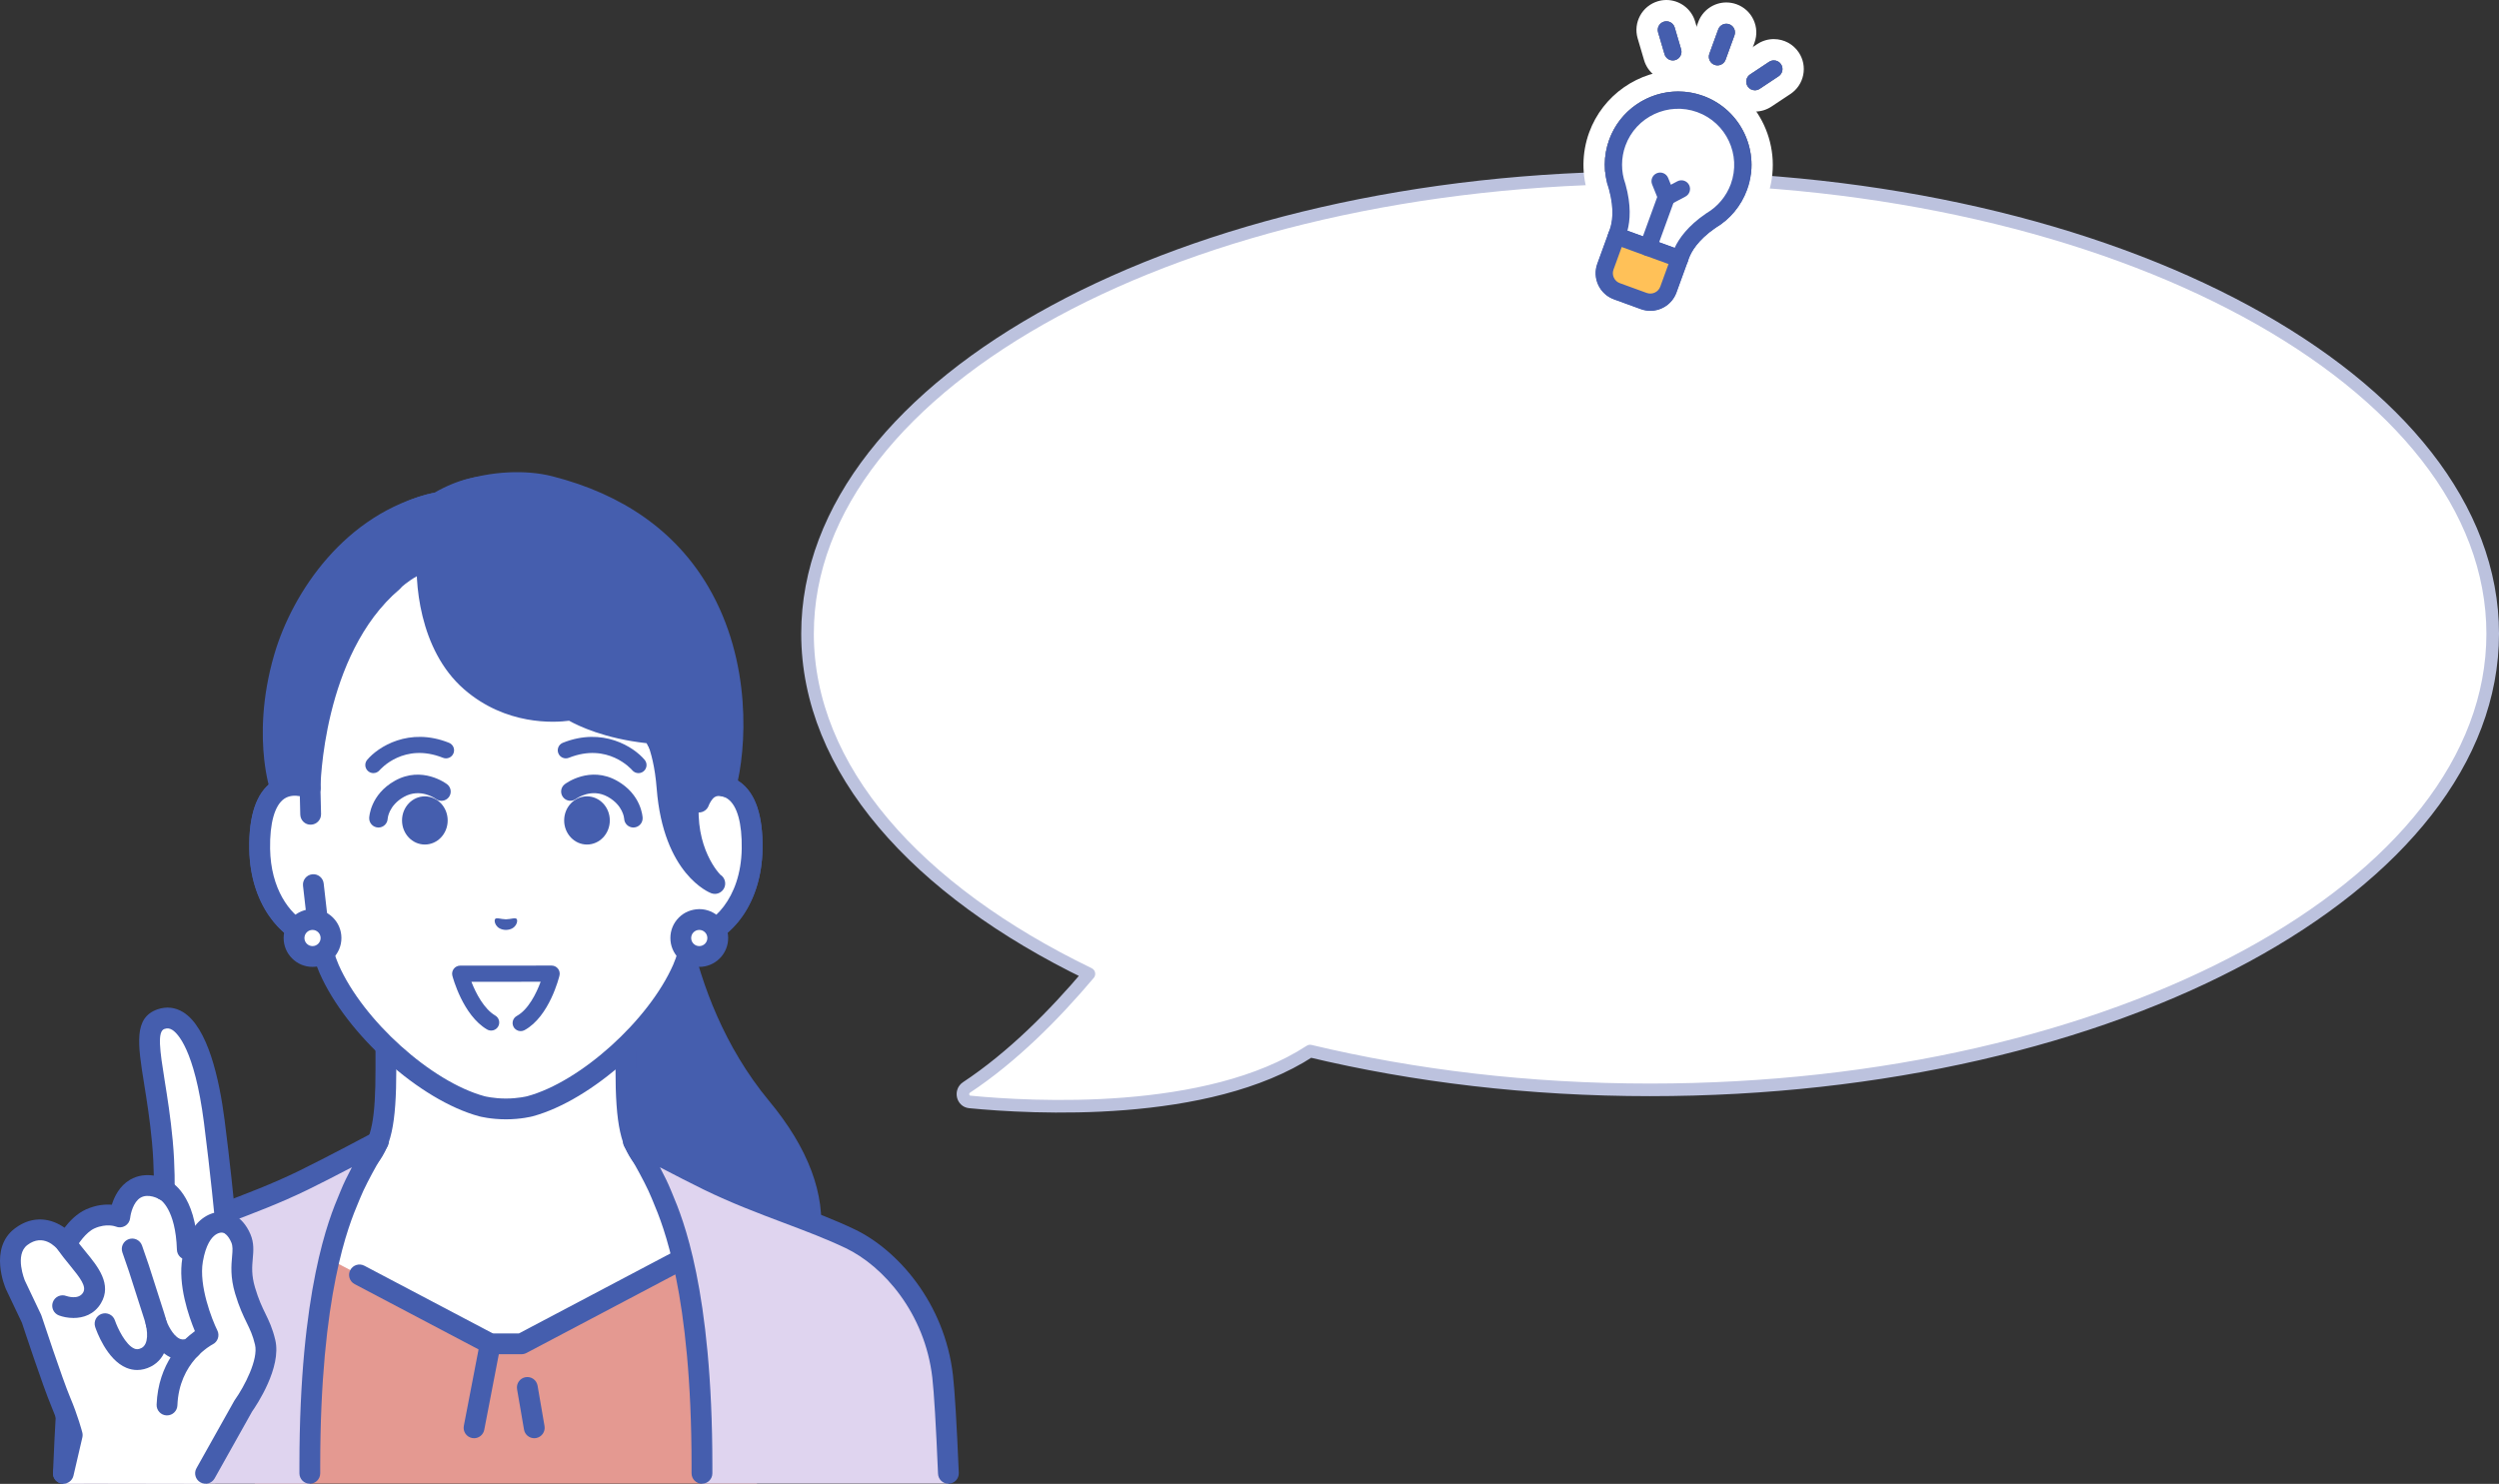 <?xml version="1.0" encoding="UTF-8"?><svg id="_レイヤー_1" xmlns="http://www.w3.org/2000/svg" width="278.866" height="165.629" viewBox="0 0 278.866 165.629"><rect x="0" y="0" width="278.866" height="165.629" fill="#333333" stroke="none"/><defs><style>.cls-1{fill:#dfd4ef;}.cls-2,.cls-3{fill:#fff;}.cls-3{stroke:#bcc2de;stroke-linecap:round;stroke-linejoin:round;stroke-width:1.407px;}.cls-4{fill:#ffc158;}.cls-5{fill:#e49991;}.cls-6{fill:#455eae;}</style></defs><path class="cls-3" d="M184.138,19.821c-51.929,0-94.025,22.796-94.025,50.916,0,15.092,12.136,28.644,31.399,37.967-3.871,4.588-8.552,9.299-13.66,12.679-.679.449-.438,1.538.361,1.616,6.933.674,26.555,1.779,37.981-5.677,11.608,2.777,24.438,4.33,37.944,4.33,51.929,0,94.025-22.796,94.025-50.915s-42.096-50.916-94.025-50.916v0Z"/><path class="cls-6" d="M190.064,10.706c-4.242-1.544-8.949.651-10.493,4.893-.646,1.774-.657,3.729-.033,5.507.653,2.346.339,3.827.094,4.502l-.144.397h0l-1.248,3.43c-.284.78-.247,1.624.104,2.376s.974,1.323,1.753,1.607l3.005,1.094c.35.127.707.188,1.06.188,1.27,0,2.464-.784,2.923-2.045l1.248-3.43h0v-.001l.144-.395c.246-.675.957-2.01,2.965-3.388,1.622-.961,2.869-2.466,3.515-4.24,1.544-4.242-.651-8.949-4.893-10.493h0v-.002Z"/><path class="cls-2" d="M187.272,10.212c.928,0,1.871.159,2.792.494,4.242,1.544,6.437,6.251,4.893,10.493-.646,1.775-1.894,3.279-3.515,4.24-2.008,1.378-2.719,2.713-2.965,3.388l-.144.395h0l-1.248,3.431c-.459,1.26-1.653,2.045-2.923,2.045-.352,0-.71-.06-1.06-.188l-3.005-1.094c-.78-.284-1.402-.854-1.753-1.607s-.388-1.596-.104-2.376l1.248-3.43.144-.397c.245-.675.559-2.155-.094-4.502-.624-1.779-.613-3.733.033-5.507,1.209-3.321,4.355-5.387,7.701-5.387M187.272,7.834c-4.429,0-8.422,2.794-9.935,6.951-.823,2.261-.848,4.752-.071,7.025.482,1.778.223,2.733.132,2.985l-.144.397-1.248,3.429c-.501,1.376-.436,2.866.183,4.194.619,1.328,1.718,2.335,3.095,2.836l3.005,1.094c.604.22,1.234.331,1.873.331,2.299,0,4.372-1.451,5.157-3.609l1.249-3.43.145-.398c.091-.251.507-1.148,2.018-2.2,2.056-1.243,3.639-3.167,4.461-5.427,1.992-5.474-.841-11.548-6.314-13.541-1.163-.423-2.376-.638-3.605-.638h0l-.001.001Z"/><path class="cls-6" d="M191.326,7.239c.109.04.22.059.33.059.394,0,.764-.243.906-.635l.988-2.716c.182-.501-.076-1.054-.576-1.236-.501-.183-1.054.076-1.236.576l-.988,2.716c-.182.5.076,1.054.576,1.236l-0-0Z"/><path class="cls-2" d="M192.644,2.652c.11,0,.221.019.33.059.501.182.759.735.576,1.236l-.988,2.716c-.143.392-.512.635-.906.635-.109,0-.221-.019-.33-.059-.5-.182-.758-.736-.576-1.236l.988-2.716c.143-.391.512-.635.906-.635M192.644.274c-1.4,0-2.662.884-3.14,2.2l-.988,2.716c-.63,1.732.266,3.653,1.998,4.284.369.134.753.202,1.143.202,1.4,0,2.662-.884,3.141-2.2l.988-2.716c.305-.838.266-1.746-.112-2.555s-1.048-1.423-1.887-1.728c-.366-.133-.751-.202-1.142-.202h0l-.001-.001Z"/><path class="cls-6" d="M185.749,6.052c.124.42.508.692.924.692.09,0,.182-.013.273-.04.511-.151.803-.687.652-1.198l-.718-2.436c-.15-.511-.686-.803-1.198-.652-.511.151-.803.687-.652,1.198l.718,2.436h.001Z"/><path class="cls-2" d="M185.956,2.378c.417,0,.801.272.924.692l.718,2.436c.15.511-.142,1.047-.652,1.198-.091.027-.183.04-.273.04-.417,0-.801-.272-.924-.692l-.718-2.436c-.15-.511.141-1.047.652-1.198.091-.027.183-.04.274-.04M185.956,0c-.32,0-.638.046-.945.137-1.768.521-2.782,2.383-2.262,4.15l.718,2.437c.415,1.411,1.733,2.398,3.205,2.398.319,0,.637-.046.944-.136,1.769-.522,2.783-2.383,2.262-4.151l-.718-2.437c-.414-1.412-1.732-2.398-3.204-2.398h0Z"/><path class="cls-6" d="M198.748,7.173c-.294-.444-.893-.565-1.337-.27l-2.116,1.405c-.444.295-.565.893-.27,1.337.186.28.492.431.804.431.183,0,.368-.052.532-.161l2.116-1.405c.444-.295.565-.893.27-1.337l.001 0Z"/><path class="cls-2" d="M197.944,6.742c.312,0,.619.151.804.431.295.444.174,1.042-.27,1.337l-2.116,1.405c-.164.109-.349.161-.532.161-.312,0-.619-.151-.804-.431-.295-.444-.174-1.042.27-1.337l2.116-1.405c.164-.109.349-.161.533-.161M197.944,4.364c-.659,0-1.298.193-1.848.558l-2.116,1.405c-1.535,1.02-1.955,3.098-.936,4.633.621.935,1.662,1.494,2.785,1.494.66,0,1.3-.193,1.85-.559l2.114-1.403c.744-.494,1.251-1.248,1.428-2.123.177-.875.002-1.767-.492-2.511-.619-.934-1.661-1.493-2.785-1.493h0l0-.001Z"/><path class="cls-2" d="M194.051,20.869c1.364-3.748-.568-7.893-4.316-9.257s-7.892.568-9.257,4.316c-.598,1.644-.562,3.363-.017,4.892h0c.763,2.723.336,4.409.078,5.117-.119.328-.144.397-.144.397l7.033,2.56s.025-.069.144-.397c.258-.709,1.015-2.274,3.349-3.87h0c1.4-.821,2.533-2.115,3.131-3.759l-.001.001Z"/><path class="cls-6" d="M187.097,29.8l-7.032-2.56c-.5-.182-.758-.734-.577-1.235l.145-.398c.245-.675.559-2.155-.094-4.502-.624-1.779-.613-3.733.033-5.507,1.544-4.242,6.25-6.437,10.493-4.893,4.242,1.544,6.437,6.251,4.893,10.493h0c-.646,1.774-1.893,3.279-3.515,4.24-2.008,1.378-2.719,2.713-2.965,3.388l-.144.396c-.087.241-.266.437-.498.545-.129.06-.268.091-.408.091-.112,0-.223-.019-.33-.058h-.001ZM190.432,23.795c1.252-.734,2.215-1.89,2.713-3.256h0c1.18-3.243-.498-6.841-3.74-8.021-3.243-1.18-6.841.498-8.021,3.74-.497,1.366-.503,2.871-.015,4.238.011.03.02.06.027.091.649,2.331.513,4.036.211,5.163l5.266,1.917c.493-1.057,1.486-2.451,3.481-3.82.025-.018.051-.035.078-.051h0v-.001Z"/><path class="cls-6" d="M191.656,7.297c.394,0,.764-.243.906-.635l.988-2.716c.182-.5-.076-1.054-.576-1.236-.501-.182-1.054.076-1.236.576l-.988,2.716c-.182.5.076,1.054.576,1.236.109.04.22.059.33.059h-0Z"/><path class="cls-6" d="M186.673,6.743c.09,0,.182-.013.273-.04.511-.151.803-.687.652-1.198l-.718-2.436c-.15-.511-.686-.803-1.198-.652-.511.151-.803.687-.652,1.198l.718,2.436c.124.42.508.692.925.692h0Z"/><path class="cls-6" d="M195.83,10.076c.183,0,.368-.052.532-.161l2.116-1.405c.444-.295.565-.893.27-1.337-.294-.444-.893-.565-1.337-.27l-2.116,1.405c-.444.295-.565.893-.27,1.337.186.28.492.431.804.431h.001Z"/><path class="cls-4" d="M180.394,26.334l7.032,2.56-.701,1.927c-.706,1.941-2.855,2.943-4.796,2.236h0c-1.941-.706-2.943-2.855-2.236-4.796l.701-1.927h0Z"/><path class="cls-6" d="M183.102,34.511h0l-3.005-1.094c-.78-.284-1.403-.854-1.753-1.607-.351-.752-.388-1.596-.104-2.376l1.248-3.43c.087-.24.267-.436.499-.544.231-.108.497-.12.737-.032l7.032,2.56c.5.182.759.735.576,1.236l-1.248,3.43c-.459,1.26-1.653,2.045-2.923,2.045-.352,0-.71-.06-1.06-.188l.001 0ZM183.429,33.604h.002-.002ZM180.97,27.57l-.918,2.524c-.108.296-.094.616.039.901s.369.502.665.61l3.005,1.094c.61.222,1.288-.094,1.511-.704l.918-2.524-5.22-1.9h0v-.001Z"/><path class="cls-6" d="M183.91,28.579c.394,0,.764-.243.906-.635l2.053-5.642c.182-.5-.076-1.054-.576-1.236s-1.054.076-1.236.576l-2.053,5.642c-.182.5.076,1.054.576,1.236.109.04.22.058.33.058h0l-0.0.001Z"/><path class="cls-6" d="M185.964,22.937c.156,0,.311-.038.452-.113l1.666-.884c.47-.25.649-.834.4-1.304-.25-.47-.834-.649-1.304-.399l-.721.383-.306-.757c-.2-.494-.762-.732-1.256-.532s-.732.762-.532,1.256l.707,1.748c.103.253.307.451.564.544.107.039.218.058.33.058Z"/><path class="cls-6" d="M74.691,94.882h-9.859l1.35,55.54s13.641.907,18.433-2.704c3.651-2.751,10.99-11.208.324-24.074-10.47-12.63-10.248-28.762-10.248-28.762h0Z"/><path class="cls-6" d="M69.909,151.686c-2.122,0-3.621-.095-3.804-.107-.64-.043-1.123-.595-1.081-1.235.043-.639.589-1.123,1.235-1.081,3.675.244,14.013.273,17.657-2.473,1.415-1.066,4.766-4.068,5.332-8.907.491-4.2-1.259-8.741-5.203-13.499-9.103-10.981-10.333-24.326-10.493-28.342h-8.72c-.641,0-1.161-.52-1.161-1.161s.52-1.161,1.161-1.161h9.859c.31,0,.608.125.826.346.218.221.339.52.335.83-.002.157-.08,15.87,9.981,28.006,4.365,5.265,6.29,10.396,5.722,15.25-.67,5.73-4.588,9.246-6.241,10.492-3.461,2.608-10.86,3.042-15.404,3.042h0l-.001-0Z"/><path class="cls-2" d="M86.092,137.098c-9.553-3.592-12.439-5.727-14.091-7.587-1.653-1.86-2.157-4.234-2.157-10.262v-18.742l-13.39,3.297-13.39-3.297v18.742c0,6.028-.505,8.402-2.157,10.262-1.653,1.86-4.538,3.995-14.091,7.587-9.542,3.588,18.951,20.757,18.951,20.757h21.375s28.493-17.169,18.951-20.757h-.001Z"/><path class="cls-6" d="M67.142,159.016c-.393,0-.777-.2-.995-.562-.331-.549-.154-1.262.395-1.593,8.637-5.206,20.658-14.101,20.34-17.58-.017-.183-.061-.669-1.198-1.097-9.384-3.528-12.603-5.711-14.55-7.902-1.878-2.114-2.45-4.692-2.45-11.033v-17.261l-11.952,2.942c-.182.045-.373.045-.555,0l-11.952-2.942v17.261c0,6.341-.573,8.919-2.45,11.033-1.947,2.192-5.166,4.374-14.55,7.902-1.136.427-1.181.914-1.198,1.097-.319,3.479,11.702,12.374,20.34,17.58.549.331.726,1.044.395,1.593s-1.044.726-1.593.395c-3.682-2.219-22.019-13.599-21.453-19.78.088-.966.627-2.282,2.692-3.058,9.465-3.559,12.145-5.598,13.632-7.271,1.429-1.609,1.864-3.826,1.864-9.491v-18.742c0-.357.164-.693.445-.914.281-.22.646-.299.993-.213l13.112,3.228,13.112-3.228c.347-.086.713-.007.993.213.281.22.445.557.445.914v18.742c0,5.665.436,7.883,1.864,9.491,1.487,1.673,4.167,3.712,13.632,7.271,2.065.776,2.604,2.091,2.692,3.058.566,6.181-17.771,17.561-21.453,19.78-.187.113-.394.167-.598.167h0l.001-0Z"/><polygon class="cls-5" points="58.199 149.999 54.708 149.998 32.302 138.191 28.436 165.602 84.469 165.602 80.567 138.191 58.199 149.999"/><path class="cls-6" d="M59.617,160.535c-.555,0-1.046-.399-1.143-.964l-.774-4.506c-.108-.632.316-1.232.948-1.341.635-.108,1.232.316,1.341.948l.774,4.506c.108.632-.316,1.232-.948,1.341-.066.011-.133.017-.198.017l0-.001Z"/><path class="cls-6" d="M52.901,160.535c-.073,0-.147-.007-.221-.021-.629-.121-1.042-.73-.92-1.359l1.806-9.376c.121-.629.731-1.043,1.359-.92.629.121,1.042.73.92,1.359l-1.806,9.376c-.107.555-.593.942-1.139.942h0l.001-.001Z"/><path class="cls-6" d="M58.199,151.159h-3.492c-.188,0-.374-.047-.541-.134l-14.592-7.69c-.567-.299-.785-1.001-.486-1.568.299-.567,1.001-.784,1.568-.486l14.338,7.556h2.917l18.592-9.814c.567-.299,1.269-.082,1.568.485s.082,1.269-.485,1.568l-18.847,9.949c-.167.088-.353.134-.542.134h0l.002-0Z"/><path class="cls-1" d="M94.862,138.263c-4.679-2.236-10.085-3.73-15.816-6.52-2.925-1.424-8.364-4.324-8.364-4.324,0,0,2.25,3.722,3.108,5.867s4.546,9.49,4.546,30.313v2.002h27.501c-.21-4.955-.43-10.112-.647-11.978-.86-7.422-5.648-13.124-10.328-15.36Z"/><path class="cls-6" d="M105.835,165.615c-.619,0-1.132-.488-1.159-1.112-.231-5.456-.446-9.072-.64-10.746-.832-7.184-5.459-12.432-9.675-14.446-2.127-1.016-4.423-1.882-6.854-2.799-2.877-1.085-5.851-2.206-8.97-3.725-1.352-.658-3.248-1.635-4.898-2.496.473.894.927,1.814,1.227,2.565.053.134.119.289.193.467,1.097,2.615,4.435,10.571,4.435,30.277v.855c0,.641-.52,1.16-1.161,1.16h-.001c-.641,0-1.16-.521-1.16-1.162v-.853c0-19.238-3.202-26.87-4.254-29.379-.081-.192-.151-.359-.209-.504-.812-2.031-3.001-5.662-3.023-5.698-.27-.447-.208-1.02.151-1.399.359-.379.928-.472,1.389-.226.054.029,5.454,2.907,8.326,4.305,3.023,1.471,5.946,2.574,8.773,3.64,2.478.935,4.819,1.817,7.035,2.876,4.792,2.29,10.046,8.21,10.98,16.274.201,1.73.42,5.402.653,10.915.027.641-.47,1.182-1.111,1.209-.017,0-.033.001-.05.001h0l.003.001Z"/><path class="cls-1" d="M18.045,138.263c-4.679,2.236-9.468,7.938-10.328,15.36-.216,1.867-.437,7.051-.647,12.006l27.501-.014v-2.016c0-20.824,3.688-28.168,4.546-30.313s3.108-5.867,3.108-5.867c0,0-5.44,2.901-8.364,4.324-5.731,2.79-11.137,4.284-15.816,6.52v0Z"/><path class="cls-6" d="M7.072,165.615c-.016,0-.033,0-.05-.001-.641-.027-1.138-.568-1.111-1.209.233-5.514.453-9.186.654-10.915.934-8.064,6.188-13.984,10.98-16.274,2.216-1.059,4.557-1.942,7.036-2.876,2.827-1.066,5.75-2.168,8.773-3.64,2.872-1.398,8.272-4.276,8.326-4.305.461-.246,1.029-.153,1.389.226.359.379.421.952.151,1.399-.022.036-2.211,3.667-3.024,5.698-.058.145-.128.312-.209.504-1.052,2.508-4.254,10.141-4.254,29.378v.853c0,.641-.518,1.161-1.159,1.162h0c-.641,0-1.16-.519-1.161-1.16v-.855c0-19.704,3.338-27.661,4.435-30.276.075-.179.14-.334.194-.468.3-.751.755-1.671,1.227-2.565-1.649.861-3.546,1.839-4.898,2.496-3.119,1.518-6.094,2.64-8.97,3.725-2.431.917-4.727,1.782-6.854,2.799-4.216,2.014-8.843,7.263-9.675,14.446-.194,1.673-.409,5.288-.64,10.746-.026.624-.541,1.112-1.159,1.112h0l-.001 0Z"/><path class="cls-2" d="M78.312,87.987h-.002v-11.246c0-3.244-.81-6.438-2.371-9.281-2.981-5.429-9.011-11.75-19.395-11.795h-.182c-10.384.044-16.413,6.365-19.395,11.795-1.561,2.843-2.371,6.037-2.371,9.281v11.246h0c-2.42-.916-5.732-.32-5.618,6.768.102,6.278,3.882,9.641,6.671,9.989h0c.279,1.198.631,2.369,1.077,3.414,2.889,6.555,10.73,13.612,17.043,15.324,0,0,1.127.298,2.684.298s2.684-.298,2.684-.298c6.313-1.712,14.154-8.769,17.043-15.324.446-1.045.798-2.215,1.077-3.414h0c2.789-.348,6.569-3.711,6.671-9.989.115-7.087-3.197-7.684-5.617-6.768h.001Z"/><path class="cls-6" d="M56.454,124.941c-1.688,0-2.928-.322-2.981-.336-6.632-1.798-14.784-9.114-17.809-15.978-.363-.85-.686-1.817-.965-2.888-3.397-.906-6.782-4.835-6.881-10.964-.061-3.748.795-6.272,2.545-7.501.877-.616,1.936-.87,3.072-.752v-9.779c0-3.442.87-6.844,2.515-9.84,2.53-4.608,8.546-12.346,20.407-12.397h.187c11.866.051,17.882,7.789,20.412,12.397,1.645,2.995,2.515,6.398,2.515,9.84v9.779c1.139-.117,2.197.136,3.073.753,1.749,1.23,2.606,3.754,2.545,7.501-.099,6.129-3.484,10.058-6.881,10.964-.279,1.071-.601,2.035-.96,2.876-3.031,6.876-11.183,14.192-17.807,15.988-.059.016-1.3.338-2.988.338l.001-.001ZM32.904,88.818c-.406,0-.83.09-1.206.355-1.051.739-1.605,2.715-1.559,5.564.091,5.634,3.361,8.57,5.654,8.857.483.06.876.415.987.889.287,1.234.628,2.318,1.014,3.221,2.729,6.193,10.339,13.049,16.28,14.66,0,0,1.01.257,2.38.257s2.38-.257,2.39-.26c5.93-1.608,13.54-8.464,16.275-14.669.381-.891.722-1.975,1.009-3.209.11-.474.504-.829.987-.889,2.293-.286,5.562-3.222,5.654-8.856.046-2.849-.508-4.825-1.559-5.564-.838-.588-1.917-.315-2.487-.1-.356.135-.757.086-1.071-.13-.314-.217-.502-.573-.502-.955v-11.246c0-3.052-.771-6.068-2.228-8.722-2.285-4.161-7.711-11.147-18.382-11.193h-.177c-10.667.046-16.093,7.032-18.377,11.193-1.457,2.654-2.228,5.67-2.228,8.722v11.246c0,.381-.187.738-.501.955s-.714.265-1.071.131c-.314-.119-.784-.256-1.282-.256l-0-.001Z"/><path class="cls-2" d="M78.31,87.988v-2.929l-1.052,19.686c2.789-.348,6.569-3.712,6.671-9.989.115-7.088-3.198-7.684-5.618-6.768h-.001Z"/><path class="cls-6" d="M77.257,105.906c-.577,0-1.077-.43-1.15-1.017-.079-.636.372-1.216,1.008-1.295,2.293-.286,5.562-3.223,5.654-8.856.046-2.85-.508-4.826-1.559-5.565-.838-.589-1.918-.314-2.488-.099-.357.136-.757.086-1.071-.13-.314-.217-.501-.574-.501-.955v-2.929c0-.641.52-1.161,1.161-1.161s1.161.52,1.161,1.161v1.461c1.139-.118,2.196.136,3.073.752,1.75,1.229,2.606,3.753,2.545,7.502-.107,6.615-4.041,10.667-7.688,11.122-.049.006-.097.009-.145.009Z"/><path class="cls-6" d="M78.4,87.696s.269-.848,1.335-.949c1.108-.105,1.424.377,1.501,0,1.569-7.727,1.118-27.1-19.884-32.46-3.723-.95-7.396-2.43-12.883.711-9.299,1.741-15.241,13.268-16.73,18.323-2.522,8.559-.461,14.602-.461,14.602l1.419,3.881,1.9-3.818s.898-14.487,10.007-22.277c.067-.067.939-.865,1.938-1.401.726-.389,1.109-.604,1.109-.604,0,3.189.269,8.322,4.89,12.35,5.07,4.42,11.197,3.183,11.197,3.183,0,0,3.127,2.066,9.022,2.614.045.017.293.292.651.988.522,1.301,1.15,3.013,1.404,5.808.832,9.152,5.556,8.981,5.556,8.981,0,0-2.938-2.938-2.33-8.552.09-.836.36-1.382.36-1.382h0l-.001.002Z"/><path class="cls-6" d="M32.695,92.967c-.174,0-.35-.039-.516-.122-.574-.285-.808-.982-.522-1.556l1.784-3.585c.06-2.202.788-16.136,9.619-23.69.487-.417,1.219-.36,1.637.128.417.487.359,1.22-.128,1.637-8.59,7.347-8.811,22.07-8.812,22.218-.002.176-.043.35-.122.508l-1.9,3.818c-.203.408-.613.644-1.04.644h0Z"/><path class="cls-6" d="M31.275,89.084c-.483,0-.933-.303-1.097-.785-.019-.054-.455-1.352-.697-3.55-.288-2.618-.323-6.782,1.143-11.755,2.02-6.856,7.85-15.673,17.63-17.955.624-.147,1.248.242,1.394.866s-.242,1.248-.866,1.394c-11.599,2.707-15.522,14.962-15.931,16.351-1.356,4.604-1.326,8.439-1.062,10.846.211,1.92.584,3.046.587,3.057.204.607-.122,1.265-.728,1.47-.123.042-.249.061-.373.061Z"/><path class="cls-6" d="M80.994,88.95c-.098,0-.198-.013-.298-.039-.62-.164-.989-.799-.825-1.419,1.01-3.812,1.713-13.075-2.85-20.845-3.283-5.59-8.652-9.37-15.958-11.235-2.534-.647-5.995-.463-8.815.469-.607.201-1.265-.129-1.466-.738-.201-.609.129-1.265.738-1.466,3.262-1.078,7.138-1.275,10.118-.515,7.928,2.024,13.778,6.165,17.386,12.309,4.941,8.412,4.268,18.174,3.092,22.615-.138.52-.607.864-1.121.864h-.001Z"/><path class="cls-6" d="M73.411,84.001c-.42,0-.825-.228-1.031-.627-.092-.178-.17-.315-.233-.418-4.676-.513-7.614-1.933-8.642-2.507-1.609.211-7.052.557-11.728-3.519-5.017-4.373-5.585-12.125-5.184-15.612.073-.637.649-1.09,1.286-1.021.637.073,1.094.649,1.021,1.286-.284,2.467-.046,9.72,4.403,13.597,4.586,3.998,10.15,2.932,10.205,2.92.301-.06.613,0,.87.169.026.017,3.002,1.916,8.49,2.426.105.01.207.034.305.071.22.084.588.223,1.269,1.539.295.569.073,1.27-.496,1.564-.171.088-.353.131-.533.131h0l-.002.001Z"/><path class="cls-6" d="M77.99,90.691c-.127,0-.256-.021-.383-.065-.602-.212-.921-.866-.714-1.469.05-.145.517-1.43,1.583-2.124,1.164-.757,2.295-.484,2.419-.451.619.166.986.803.82,1.422-.163.608-.779.972-1.389.828-.046-.008-.301-.038-.585.147-.314.204-.577.721-.656.94-.17.474-.619.772-1.096.772l.001-0Z"/><path class="cls-6" d="M79.77,99.777c-.134,0-.272-.024-.405-.074-.218-.082-5.34-2.115-6.085-11.688-.379-4.869-1.816-6.519-1.83-6.533-.451-.455-.448-1.19.007-1.642.455-.451,1.19-.448,1.642.007.208.21,2.047,2.217,2.496,7.988.622,7.984,4.441,9.635,4.603,9.701.587.24.881.911.649,1.502-.18.458-.613.74-1.076.74l-.001-.001Z"/><path class="cls-6" d="M63.735,80.4c-.14,0-.281-.025-.419-.079-.327-.127-8.024-3.22-8.751-12.525-.05-.639.428-1.198,1.067-1.248.64-.049,1.197.428,1.248,1.067.611,7.818,7.008,10.436,7.28,10.544.595.235.889.908.655,1.504-.179.458-.616.738-1.08.738v-.001Z"/><path class="cls-2" d="M34.666,90.89l-.07-2.903c-2.42-.916-5.733-.321-5.618,6.768.102,6.278,3.882,9.641,6.671,9.989l-.683-6.002s-.3-7.852-.3-7.852Z"/><path class="cls-6" d="M35.649,105.906c-.048,0-.096-.003-.144-.009-3.647-.455-7.581-4.508-7.688-11.122-.061-3.748.795-6.272,2.545-7.502,1.27-.892,2.919-1.024,4.645-.37.442.167.738.585.749,1.057l.07,2.903c.015.641-.492,1.173-1.132,1.188-.642.03-1.173-.492-1.188-1.132l-.049-2.049c-.548-.098-1.206-.085-1.759.303-1.051.739-1.605,2.715-1.559,5.565.073,4.476,2.152,7.25,4.153,8.344l-.479-4.207c-.073-.637.385-1.212,1.022-1.284.637-.077,1.212.385,1.284,1.022l.683,6.002c.04.354-.084.706-.337.956-.219.216-.513.336-.816.336l0-.001Z"/><path class="cls-2" d="M80.095,104.703c0,1.14-.925,2.063-2.065,2.062-1.14,0-2.063-.925-2.062-2.065,0-1.14.925-2.063,2.065-2.062,1.14,0,2.063.925,2.062,2.065Z"/><path class="cls-6" d="M78.032,107.926h-.002c-.861,0-1.671-.337-2.279-.946-.609-.609-.943-1.419-.943-2.28s.337-1.671.946-2.279c.609-.609,1.404-.926,2.28-.943.861,0,1.671.336,2.279.946.609.609.943,1.419.943,2.28s-.336,1.671-.946,2.279c-.609.608-1.418.943-2.278.943ZM78.032,103.799c-.241,0-.467.094-.638.264-.17.17-.264.397-.265.638,0,.241.094.468.264.639s.397.264.638.265h0c.241,0,.467-.094.638-.264.171-.171.265-.397.265-.638s-.094-.468-.264-.639-.397-.265-.638-.265h0Z"/><path class="cls-2" d="M36.939,104.703c0,1.14-.925,2.063-2.065,2.062-1.14,0-2.063-.925-2.062-2.065,0-1.14.925-2.063,2.065-2.062,1.14,0,2.063.925,2.062,2.065Z"/><path class="cls-6" d="M34.875,107.926h-.002c-.861,0-1.671-.337-2.279-.946-.609-.609-.943-1.419-.943-2.28s.336-1.671.946-2.279c.609-.608,1.418-.943,2.278-.943h.002c.861,0,1.67.336,2.279.946.609.609.943,1.419.943,2.28-.001,1.777-1.447,3.222-3.224,3.222ZM34.875,103.799c-.498,0-.903.405-.903.902,0,.241.094.468.264.639s.397.264.638.265h0c.498,0,.903-.405.903-.902,0-.241-.094-.468-.264-.639s-.397-.265-.638-.265h0Z"/><path class="cls-6" d="M41.666,86.295c-.206,0-.413-.07-.582-.213-.379-.321-.429-.887-.11-1.267,1.207-1.439,4.668-3.689,9.129-1.905.463.185.688.71.503,1.173s-.711.688-1.173.503c-4.339-1.734-6.969,1.264-7.079,1.392-.179.209-.433.317-.689.317h.001Z"/><path class="cls-6" d="M71.246,86.298c-.258,0-.514-.11-.692-.323-.107-.125-2.738-3.122-7.076-1.389-.463.184-.988-.04-1.173-.503s.04-.988.503-1.173c4.461-1.784,7.922.466,9.129,1.905.32.382.271.951-.112,1.272-.169.142-.375.211-.58.211l.001-0Z"/><path class="cls-6" d="M42.231,92.368h-.039c-.569-.021-1.014-.499-.993-1.069.004-.106.127-2.616,2.868-4.151,3.03-1.696,5.71.303,5.823.389.453.346.54.993.194,1.446-.345.451-.989.539-1.441.198-.08-.059-1.743-1.254-3.567-.232-1.714.96-1.814,2.412-1.815,2.427-.02.556-.478.994-1.03.994v-.002Z"/><path class="cls-6" d="M44.863,91.579c0,1.485,1.14,2.689,2.547,2.689s2.547-1.204,2.547-2.689-1.14-2.689-2.547-2.689-2.547,1.204-2.547,2.689Z"/><path class="cls-6" d="M70.68,92.368c-.552,0-1.01-.437-1.03-.994-.003-.046-.117-1.476-1.814-2.427-1.831-1.026-3.497.181-3.568.233-.456.338-1.101.246-1.442-.207s-.255-1.094.195-1.438c.113-.086,2.792-2.086,5.823-.389,2.741,1.536,2.864,4.046,2.868,4.152.021.57-.424,1.048-.993,1.069h-.039v.001Z"/><path class="cls-6" d="M68.049,91.579c0,1.485-1.14,2.689-2.547,2.689s-2.547-1.204-2.547-2.689,1.14-2.689,2.547-2.689,2.547,1.204,2.547,2.689Z"/><path class="cls-6" d="M57.658,102.582c-.165-.192-.614.021-1.202.034-.589-.014-1.037-.227-1.202-.036-.171.198.026,1.19,1.201,1.221,1.175-.029,1.374-1.021,1.203-1.219Z"/><path class="cls-2" d="M54.807,114.132l3.297.062c2.456-1.348,3.452-5.512,3.452-5.512l-10.201.007s1.048,4.036,3.452,5.443Z"/><path class="cls-6" d="M58.105,115.097c-.319,0-.628-.17-.792-.469-.24-.437-.08-.986.357-1.226,1.279-.702,2.179-2.506,2.661-3.817l-7.726.006c.499,1.281,1.408,3.03,2.658,3.762.43.252.575.805.323,1.235s-.806.574-1.235.323c-2.696-1.579-3.823-5.816-3.87-5.995-.07-.27-.011-.558.159-.779.171-.221.434-.35.714-.351l10.201-.007h0c.276,0,.537.126.709.343s.234.5.17.769c-.045.186-1.12,4.571-3.895,6.094-.138.076-.287.112-.433.112l-.001 0Z"/><path class="cls-2" d="M27.349,144.048c-.877-2.948.191-4.273-.467-5.825s-1.705-1.775-1.705-1.775c0,0-.555-5.791-1.266-11.296-.989-7.652-3.104-12.378-5.947-11.394-2.562.887-.61,5.441.155,13.647.275,2.953.207,5.43.207,5.43,0,0-1.718-1.04-3.234-.143-1.516.897-1.72,3.15-1.72,3.15,0,0-1.433-.621-3.297.214-1.567.702-2.661,2.771-2.661,2.771,0,0-2.249-2.912-5.063-.776-2.24,1.7-.635,5.359-.635,5.359l1.811,3.812s2.344,7.108,3.234,9.209c.851,2.007,1.301,3.752,1.301,3.752l-.992,5.406,15.867.028,4.215-8.681s3.094-4.343,2.437-7.108c-.558-2.345-1.363-2.83-2.24-5.779h0v-.001Z"/><path class="cls-6" d="M7.072,165.615c-.087,0-.175-.01-.264-.03-.624-.145-1.013-.769-.868-1.393l.925-3.986c-.156-.547-.556-1.871-1.172-3.324-.861-2.033-2.986-8.445-3.245-9.229l-1.78-3.746c-.095-.215-1.954-4.554.981-6.782,2.066-1.568,4.145-1.08,5.55-.085.558-.728,1.38-1.586,2.401-2.044,1.125-.504,2.13-.583,2.879-.523.283-.914.86-2.094,2.021-2.781.886-.524,1.837-.595,2.663-.47-.017-.965-.068-2.284-.201-3.709-.235-2.515-.576-4.643-.877-6.521-.715-4.456-1.187-7.4,1.499-8.33.983-.34,1.973-.229,2.862.322,2.751,1.704,4.028,7.478,4.615,12.021.567,4.39,1.04,9.007,1.206,10.681.533.335,1.203.955,1.682,2.086.412.973.335,1.855.259,2.708-.08.907-.163,1.845.252,3.239.406,1.366.788,2.152,1.158,2.912.405.833.787,1.619,1.099,2.929.735,3.091-2.097,7.304-2.583,7.996l-4.185,7.467c-.314.559-1.021.758-1.58.445-.559-.314-.758-1.021-.445-1.58l4.215-7.52c.02-.036.043-.072.067-.105,1.077-1.517,2.642-4.533,2.253-6.166-.252-1.062-.551-1.675-.928-2.451-.391-.805-.835-1.717-1.296-3.265-.541-1.818-.424-3.14-.339-4.105.067-.761.094-1.178-.084-1.598-.347-.819-.794-1.05-.905-1.096-.528-.072-.835-.484-.886-1.021-.006-.058-.561-5.836-1.262-11.258-1.063-8.225-2.975-9.997-3.535-10.345-.295-.183-.558-.213-.88-.102-.804.278-.511,2.373.034,5.768.292,1.819.655,4.083.896,6.673.279,2.989.214,5.466.211,5.57-.011.413-.242.789-.605.987-.362.198-.803.188-1.157-.026-.004-.002-1.155-.662-2.042-.138-.811.479-1.109,1.794-1.155,2.261-.037.369-.248.701-.567.888-.319.188-.71.214-1.05.067-.024-.009-1.025-.39-2.361.208-.976.438-1.855,1.777-2.111,2.256-.186.347-.536.578-.928.611-.392.032-.775-.135-1.016-.446-.259-.326-1.663-1.912-3.442-.561-1.455,1.105-.284,3.943-.272,3.972l1.795,3.777c.021.044.039.089.054.135.023.071,2.339,7.087,3.2,9.119.875,2.063,1.337,3.841,1.356,3.916.047.181.049.37.007.552l-.992,4.273c-.124.536-.602.898-1.13.898h0l.003-.001ZM24.935,137.583h0Z"/><path class="cls-6" d="M18.636,157.99h-.045c-.641-.025-1.14-.564-1.115-1.205.177-4.595,2.812-7.139,4.271-8.202-.689-1.661-1.914-5.175-1.398-8.151.383-2.214,1.212-3.751,2.461-4.57,1.283-.84,2.509-.574,2.644-.541.623.152,1.004.781.852,1.403-.15.613-.764.992-1.375.858-.048-.008-.451-.059-.892.25-.459.322-1.075,1.103-1.403,2.994-.464,2.682,1.01,6.454,1.618,7.681.284.573.05,1.267-.521,1.553-.148.076-3.751,1.98-3.937,6.813-.024.625-.539,1.116-1.159,1.116h0l-.001.001Z"/><path class="cls-6" d="M20.901,140.619c-.624,0-1.14-.496-1.159-1.124-.144-4.573-1.855-5.585-1.872-5.593-.59-.252-.863-.934-.612-1.523.252-.59.934-.864,1.523-.612.315.135,3.086,1.493,3.281,7.655.02.641-.483,1.177-1.124,1.197h-.037v-0Z"/><path class="cls-6" d="M8.202,147.114c-.635,0-1.219-.13-1.624-.284-.6-.226-.902-.896-.675-1.496.225-.597.892-.9,1.489-.678.067.024,1.368.476,1.88-.377.404-.673-.287-1.598-1.473-3.042-.466-.567-.948-1.154-1.355-1.777-.351-.536-.201-1.256.336-1.607s1.256-.2,1.607.336c.339.518.78,1.054,1.206,1.574,1.312,1.598,2.946,3.586,1.669,5.711-.76,1.266-1.984,1.639-3.059,1.639h0l-.001.001Z"/><path class="cls-6" d="M15.31,152.922c-.403,0-.804-.08-1.194-.239-2.224-.909-3.371-4.192-3.495-4.564-.202-.608.127-1.265.735-1.468.608-.201,1.265.127,1.468.735.288.857,1.197,2.752,2.172,3.149.182.074.418.124.789-.066.799-.41.746-1.87.339-3.136-.208-.645-1.733-5.406-1.733-5.406l-.737-2.138c-.209-.606.113-1.266.719-1.476.606-.209,1.266.113,1.476.719l.745,2.162c.008.024,1.533,4.783,1.74,5.427.877,2.726.306,4.992-1.489,5.913-.503.258-1.021.387-1.535.387h0v.001Z"/><path class="cls-6" d="M20.425,151.834c-.485,0-.96-.108-1.409-.324-1.836-.881-2.631-3.263-2.716-3.532-.193-.612.147-1.263.758-1.456.61-.192,1.262.146,1.455.756.141.437.72,1.764,1.511,2.141.179.085.439.162.858-.001.598-.231,1.27.064,1.502.662s-.064,1.27-.662,1.502c-.433.168-.869.252-1.296.252h-.001Z"/></svg>